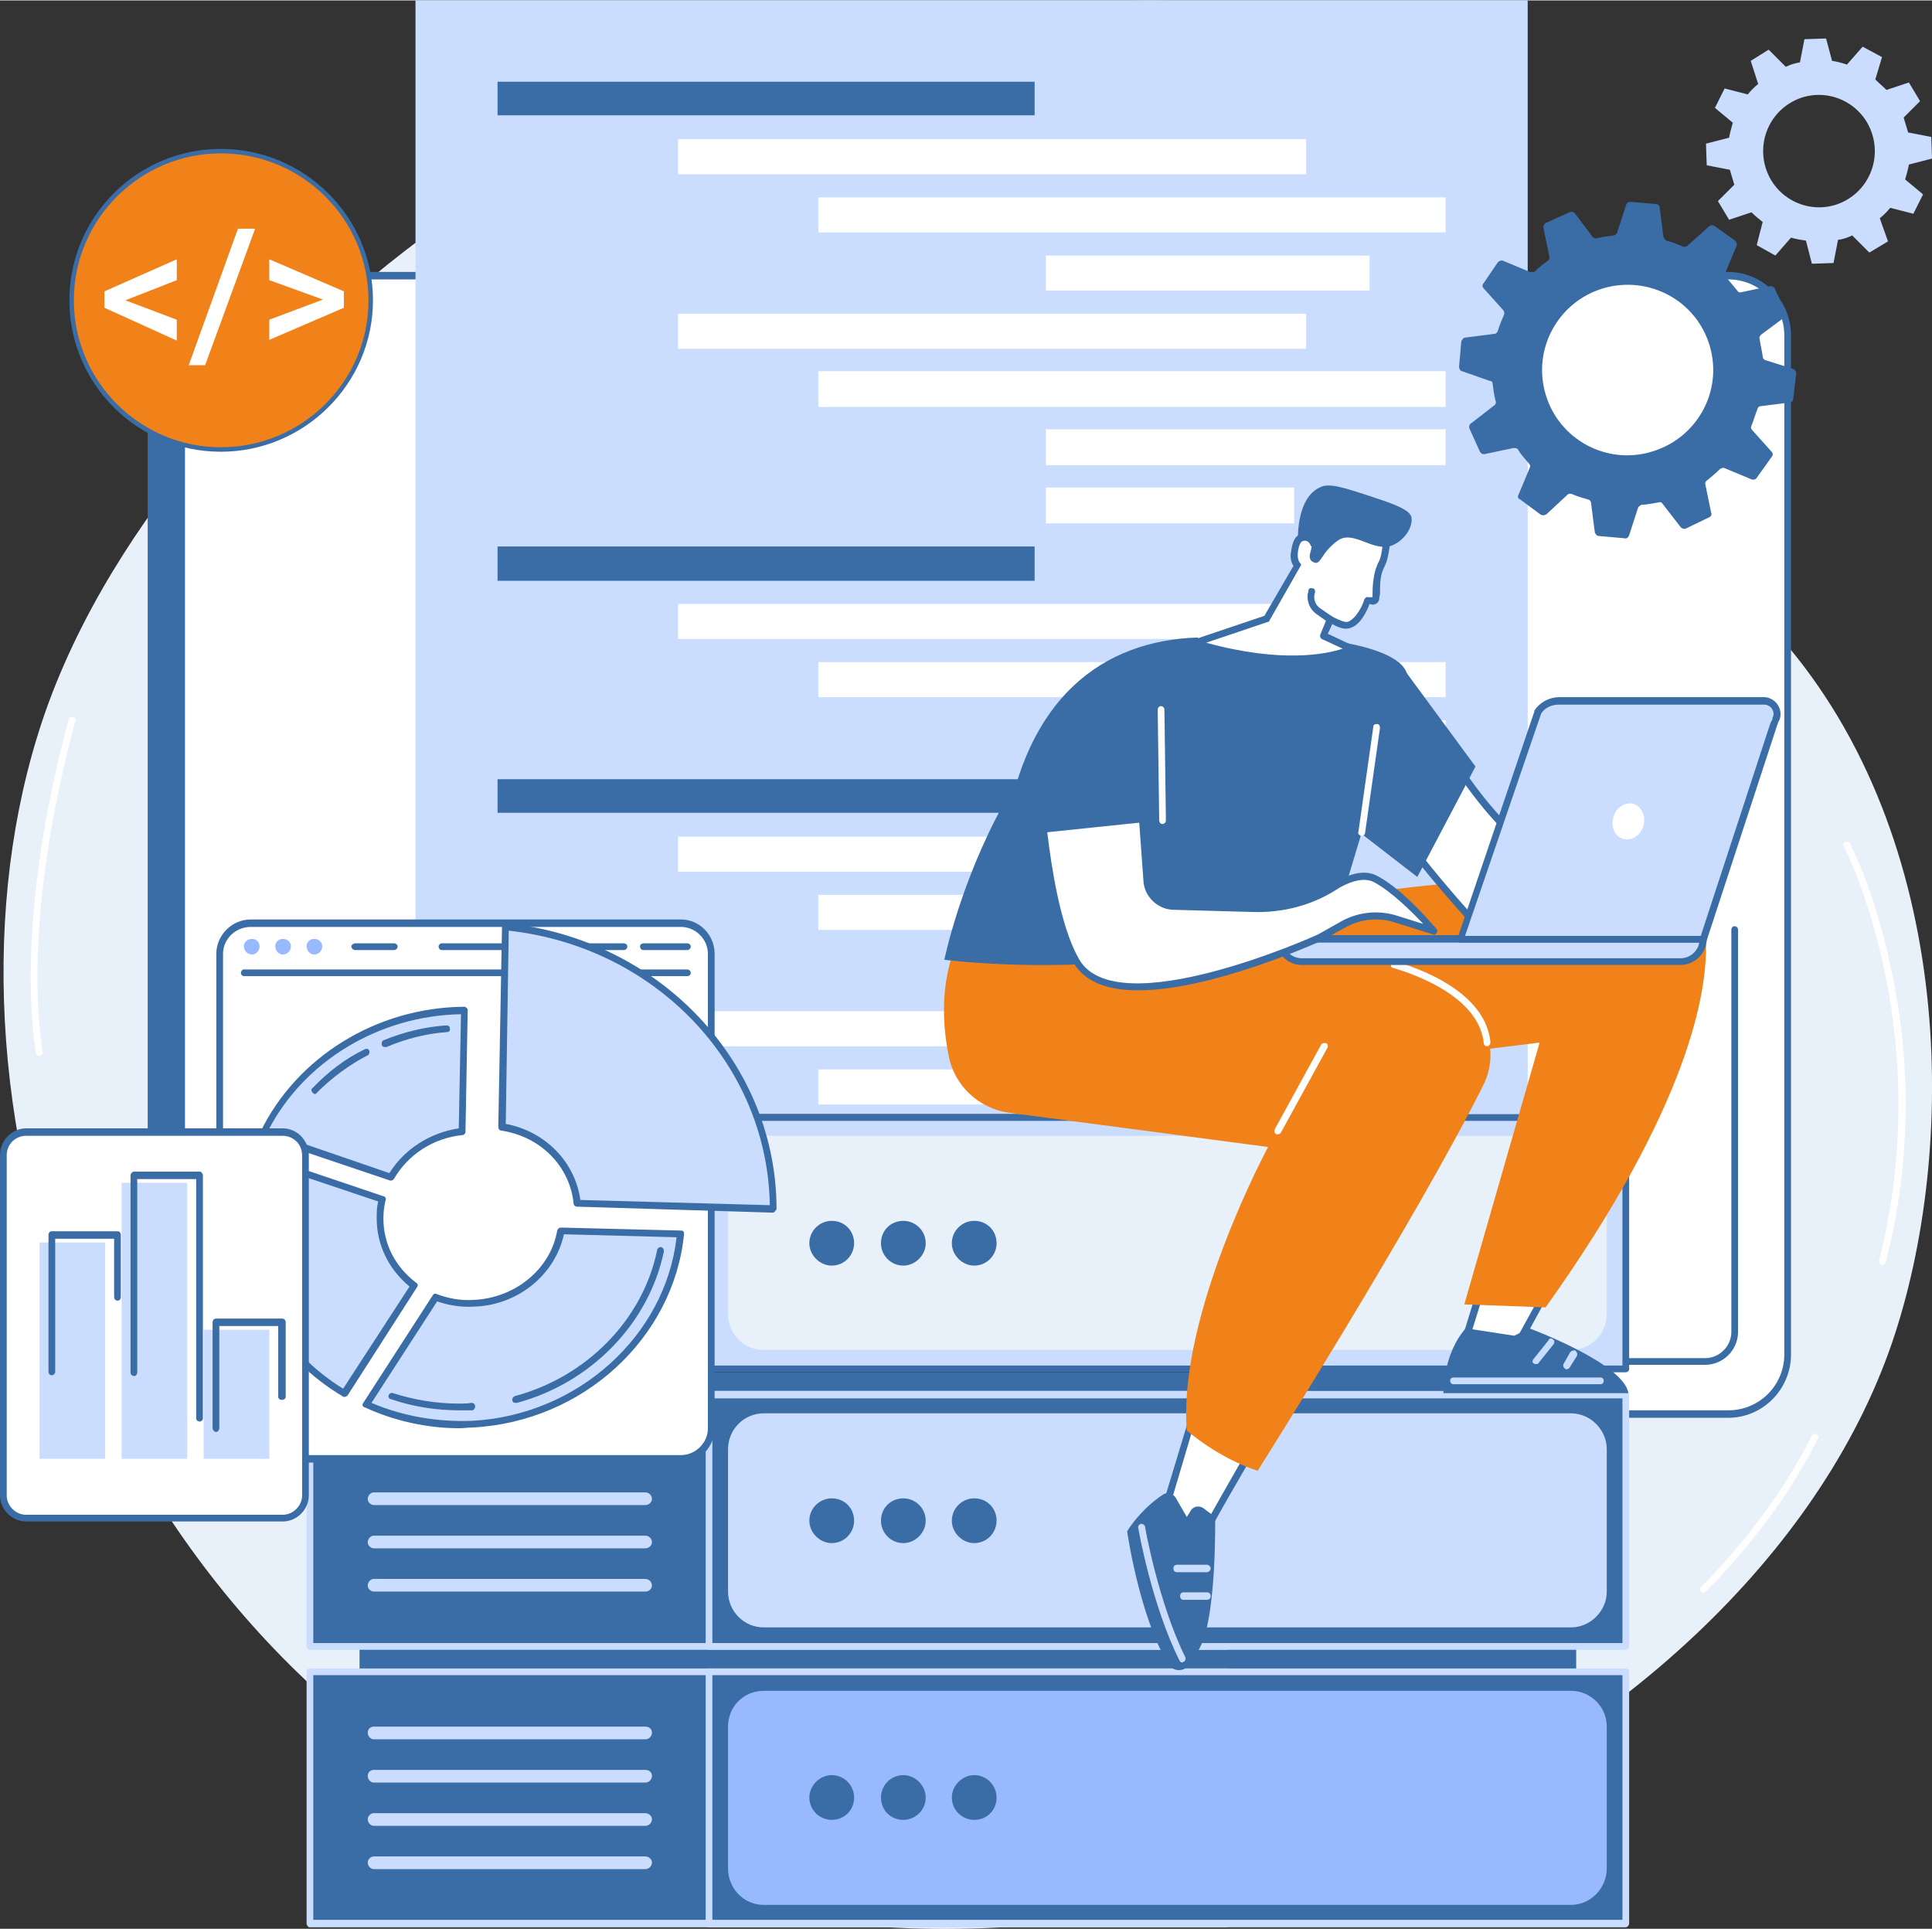 <?xml version="1.0" encoding="UTF-8"?>
<svg xmlns="http://www.w3.org/2000/svg" xmlns:xlink="http://www.w3.org/1999/xlink" xmlns:xodm="http://www.corel.com/coreldraw/odm/2003" xml:space="preserve" width="670px" height="669px" version="1.1" style="shape-rendering:geometricPrecision; text-rendering:geometricPrecision; image-rendering:optimizeQuality; fill-rule:evenodd; clip-rule:evenodd" viewBox="0 0 25.9 25.85">
 <rect x="0" y="0" width="25.9" height="25.85" fill="#333333" stroke="none"/>
 <defs>
  <style type="text/css">
   
    .fil8 {fill:#FEFEFE;fill-rule:nonzero}
    .fil7 {fill:#F08219;fill-rule:nonzero}
    .fil1 {fill:#3A6CA6;fill-rule:nonzero}
    .fil3 {fill:black;fill-rule:nonzero}
    .fil6 {fill:#5479F7;fill-rule:nonzero}
    .fil5 {fill:#99B9FF;fill-rule:nonzero}
    .fil9 {fill:#CADDFF;fill-rule:nonzero}
    .fil4 {fill:#CADDFF;fill-rule:nonzero}
    .fil0 {fill:#E8F0FA;fill-rule:nonzero}
    .fil2 {fill:white;fill-rule:nonzero}
   
  </style>
 </defs>
 <g id="Warstwa_x0020_1">
  <path class="fil0" d="M10.3 0.77c-0.57,0.17 -3.06,0.99 -5.56,3.15 -0.6,0.53 -3.04,2.65 -4.09,5.5 -1.77,4.84 0.35,12.22 6.47,15.19 7.13,3.45 16.14,-0.8 18.2,-6.49 0.91,-2.52 0.95,-6.71 -1.35,-9.46 -1.84,-2.23 -5,-3.28 -4.88,-5.38 0.06,-1.01 0.82,-1.29 0.61,-1.93 -0.5,-1.51 -5.42,-1.82 -9.4,-0.58z"></path>
  <path class="fil1" d="M22.41 4.4l-19.58 -0.76c-0.47,0 -0.85,0.38 -0.85,0.85l0 13.66c0,0.47 0.38,0.85 0.85,0.85l7.07 -0.48 -0.91 3.31 -0.96 0.01c-0.3,0 -0.54,0.25 -0.54,0.55 0,0.29 0.24,0.54 0.54,0.54l8.05 -0.39c0.3,0 -0.26,-3.54 -0.26,-3.54 0,0 7.05,-14.6 6.59,-14.6z"></path>
  <polygon class="fil2" points="15.69,17.25 10.7,17.25 9.28,22.42 17.11,22.42 "></polygon>
  <path class="fil3" d="M9.35 22.37l7.7 0 -1.39 -5.07 -4.92 0 -1.39 5.07zm7.76 0.1l-7.83 0c-0.01,0 -0.02,-0.01 -0.03,-0.02 -0.01,-0.01 -0.01,-0.03 -0.01,-0.04l1.42 -5.17c0,-0.02 0.02,-0.04 0.04,-0.04l4.99 0c0.02,0 0.04,0.02 0.05,0.04l1.42 5.17c0,0.01 0,0.03 -0.01,0.04 -0.01,0.01 -0.03,0.02 -0.04,0.02z"></path>
  <path class="fil2" d="M23.17 3.69l-19.94 0c-0.44,0 -0.8,0.36 -0.8,0.8l0 13.66c0,0.44 0.36,0.8 0.8,0.8l19.94 0c0.44,0 0.79,-0.36 0.79,-0.8l0 -13.66c0,-0.44 -0.35,-0.8 -0.79,-0.8z"></path>
  <path class="fil1" d="M3.23 3.74c-0.41,0 -0.75,0.33 -0.75,0.75l0 13.66c0,0.42 0.34,0.75 0.75,0.75l19.94 0c0.41,0 0.75,-0.33 0.75,-0.75l0 -13.66c0,-0.42 -0.34,-0.75 -0.75,-0.75l-19.94 0zm19.94 15.26l-19.94 0c-0.47,0 -0.84,-0.38 -0.84,-0.85l0 -13.66c0,-0.47 0.37,-0.85 0.84,-0.85l19.94 0c0.46,0 0.84,0.38 0.84,0.85l0 13.66c0,0.47 -0.38,0.85 -0.84,0.85z"></path>
  <path class="fil2" d="M17.96 21.89l-9.53 0c-0.27,0 -0.49,0.22 -0.49,0.5 0,0.27 0.22,0.49 0.49,0.49l9.53 0c0.27,0 0.5,-0.22 0.5,-0.49 0,-0.28 -0.23,-0.5 -0.5,-0.5z"></path>
  <path class="fil3" d="M8.43 21.94c-0.24,0 -0.44,0.2 -0.44,0.45 0,0.24 0.2,0.44 0.44,0.44l9.53 0c0.25,0 0.45,-0.2 0.45,-0.44 0,-0.25 -0.2,-0.45 -0.45,-0.45l-9.53 0zm9.53 0.99l-9.53 0c-0.29,0 -0.54,-0.25 -0.54,-0.54 0,-0.3 0.25,-0.55 0.54,-0.55l9.53 0c0.3,0 0.54,0.25 0.54,0.55 0,0.29 -0.24,0.54 -0.54,0.54z"></path>
  <path class="fil2" d="M3.14 14.56l0 3.29c0,0.21 0.18,0.39 0.4,0.39l19.32 0c0.22,0 0.39,-0.18 0.39,-0.39l0 -5.39 -20.11 2.1z"></path>
  <path class="fil1" d="M22.86 18.29l-19.32 0c-0.25,0 -0.45,-0.2 -0.45,-0.44l0 -3.29c0,-0.02 0.02,-0.04 0.05,-0.04 0.03,0 0.05,0.02 0.05,0.04l0 3.29c0,0.19 0.15,0.35 0.35,0.35l19.32 0c0.19,0 0.35,-0.16 0.35,-0.35l0 -5.39c0,-0.03 0.02,-0.05 0.04,-0.05 0.03,0 0.05,0.02 0.05,0.05l0 5.39c0,0.24 -0.2,0.44 -0.44,0.44z"></path>
  <polygon class="fil2" points="2.6,4.34 2.6,4.9 "></polygon>
  <path class="fil3" d="M2.6 4.93c-0.02,0 -0.03,-0.01 -0.03,-0.03l0 -0.56c0,-0.02 0.01,-0.03 0.03,-0.03 0.01,0 0.03,0.01 0.03,0.03l0 0.56c0,0.02 -0.02,0.03 -0.03,0.03z"></path>
  <path class="fil2" d="M3.62 3.64l-0.76 0c-0.14,0 -0.26,0.11 -0.26,0.26l1.02 -0.26z"></path>
  <path class="fil3" d="M2.6 3.93c-0.02,0 -0.03,-0.01 -0.03,-0.03 0,-0.16 0.13,-0.3 0.29,-0.3l0.76 0c0.02,0 0.04,0.02 0.04,0.04 0,0.01 -0.02,0.03 -0.04,0.03l-0.76 0c-0.13,0 -0.23,0.1 -0.23,0.23 0,0.02 -0.02,0.03 -0.03,0.03z"></path>
  <polygon class="fil4" points="20.48,18.19 5.57,18.19 5.57,0 20.48,0 "></polygon>
  <polygon class="fil1" points="13.87,1.54 6.67,1.54 6.67,1.09 13.87,1.09 "></polygon>
  <polygon class="fil2" points="17.51,2.33 9.09,2.33 9.09,1.86 17.51,1.86 "></polygon>
  <polygon class="fil2" points="19.38,3.11 10.97,3.11 10.97,2.64 19.38,2.64 "></polygon>
  <polygon class="fil2" points="18.36,3.89 14.02,3.89 14.02,3.42 18.36,3.42 "></polygon>
  <polygon class="fil1" points="13.87,7.78 6.67,7.78 6.67,7.32 13.87,7.32 "></polygon>
  <polygon class="fil2" points="17.51,8.56 9.09,8.56 9.09,8.09 17.51,8.09 "></polygon>
  <polygon class="fil2" points="19.38,9.34 10.97,9.34 10.97,8.87 19.38,8.87 "></polygon>
  <polygon class="fil2" points="19.38,10.12 14.02,10.12 14.02,9.65 19.38,9.65 "></polygon>
  <polygon class="fil2" points="17.51,4.67 9.09,4.67 9.09,4.2 17.51,4.2 "></polygon>
  <polygon class="fil2" points="19.38,5.45 10.97,5.45 10.97,4.97 19.38,4.97 "></polygon>
  <polygon class="fil2" points="17.35,7.01 14.02,7.01 14.02,6.53 17.35,6.53 "></polygon>
  <polygon class="fil2" points="19.38,6.23 14.02,6.23 14.02,5.75 19.38,5.75 "></polygon>
  <polygon class="fil1" points="13.87,10.89 6.67,10.89 6.67,10.44 13.87,10.44 "></polygon>
  <polygon class="fil2" points="17.51,11.68 9.09,11.68 9.09,11.21 17.51,11.21 "></polygon>
  <polygon class="fil2" points="19.11,12.46 10.97,12.46 10.97,11.99 19.11,11.99 "></polygon>
  <polygon class="fil5" points="19.38,13.24 14.02,13.24 14.02,12.77 19.38,12.77 "></polygon>
  <polygon class="fil5" points="15.51,17.14 10.97,17.14 10.97,16.66 15.51,16.66 "></polygon>
  <polygon class="fil2" points="17.51,14.02 9.09,14.02 9.09,13.55 17.51,13.55 "></polygon>
  <polygon class="fil2" points="19.38,14.8 10.97,14.8 10.97,14.33 19.38,14.33 "></polygon>
  <polygon class="fil2" points="19.38,16.36 14.02,16.36 14.02,15.88 19.38,15.88 "></polygon>
  <polygon class="fil2" points="17.09,15.58 14.02,15.58 14.02,15.11 17.09,15.11 "></polygon>
  <polygon class="fil1" points="21.13,24.61 4.82,24.61 4.82,17.99 21.13,17.99 "></polygon>
  <polygon class="fil6" points="16.44,18.35 4.15,18.35 4.15,14.97 16.44,14.97 "></polygon>
  <path class="fil3" d="M4.2 18.3l12.19 0 0 -3.28 -12.19 0 0 3.28zm12.24 0.09l-12.29 0c-0.02,0 -0.04,-0.02 -0.04,-0.04l0 -3.38c0,-0.02 0.02,-0.04 0.04,-0.04l12.29 0c0.03,0 0.05,0.02 0.05,0.04l0 3.38c0,0.02 -0.02,0.04 -0.05,0.04z"></path>
  <polygon class="fil4" points="21.79,18.35 9.5,18.35 9.5,14.97 21.79,14.97 "></polygon>
  <path class="fil1" d="M9.55 18.3l12.2 0 0 -3.28 -12.2 0 0 3.28zm12.24 0.09l-12.29 0c-0.02,0 -0.04,-0.02 -0.04,-0.04l0 -3.38c0,-0.02 0.02,-0.04 0.04,-0.04l12.29 0c0.03,0 0.05,0.02 0.05,0.04l0 3.38c0,0.02 -0.02,0.04 -0.05,0.04z"></path>
  <path class="fil0" d="M21.06 15.22l-10.82 0c-0.27,0 -0.48,0.22 -0.48,0.49l0 1.9c0,0.27 0.21,0.48 0.48,0.48l10.82 0c0.26,0 0.48,-0.21 0.48,-0.48l0 -1.9c0,-0.27 -0.22,-0.49 -0.48,-0.49z"></path>
  <path class="fil1" d="M11.45 16.66c0,0.16 -0.13,0.3 -0.3,0.3 -0.16,0 -0.3,-0.14 -0.3,-0.3 0,-0.17 0.14,-0.3 0.3,-0.3 0.17,0 0.3,0.13 0.3,0.3z"></path>
  <path class="fil1" d="M12.41 16.66c0,0.16 -0.14,0.3 -0.3,0.3 -0.17,0 -0.3,-0.14 -0.3,-0.3 0,-0.17 0.13,-0.3 0.3,-0.3 0.16,0 0.3,0.13 0.3,0.3z"></path>
  <path class="fil1" d="M13.36 16.66c0,0.16 -0.13,0.3 -0.3,0.3 -0.16,0 -0.3,-0.14 -0.3,-0.3 0,-0.17 0.14,-0.3 0.3,-0.3 0.17,0 0.3,0.13 0.3,0.3z"></path>
  <path class="fil3" d="M5.01 15.87l3.64 0c0.05,0 0.09,-0.04 0.09,-0.08 0,-0.05 -0.04,-0.09 -0.09,-0.09l-3.64 0c-0.04,0 -0.08,0.04 -0.08,0.09 0,0.04 0.04,0.08 0.08,0.08z"></path>
  <path class="fil3" d="M8.65 16.28l-3.64 0c-0.04,0 -0.08,0.04 -0.08,0.09 0,0.05 0.04,0.08 0.08,0.08l3.64 0c0.05,0 0.09,-0.03 0.09,-0.08 0,-0.05 -0.04,-0.09 -0.09,-0.09z"></path>
  <path class="fil3" d="M8.65 16.86l-3.64 0c-0.04,0 -0.08,0.04 -0.08,0.09 0,0.05 0.04,0.08 0.08,0.08l3.64 0c0.05,0 0.09,-0.03 0.09,-0.08 0,-0.05 -0.04,-0.09 -0.09,-0.09z"></path>
  <path class="fil3" d="M8.65 17.45l-3.64 0c-0.04,0 -0.08,0.03 -0.08,0.08 0,0.05 0.04,0.09 0.08,0.09l3.64 0c0.05,0 0.09,-0.04 0.09,-0.09 0,-0.05 -0.04,-0.08 -0.09,-0.08z"></path>
  <polygon class="fil1" points="16.44,22.06 4.15,22.06 4.15,18.69 16.44,18.69 "></polygon>
  <path class="fil4" d="M4.2 22.02l12.19 0 0 -3.28 -12.19 0 0 3.28zm12.24 0.09l-12.29 0c-0.02,0 -0.04,-0.02 -0.04,-0.05l0 -3.37c0,-0.03 0.02,-0.05 0.04,-0.05l12.29 0c0.03,0 0.05,0.02 0.05,0.05l0 3.37c0,0.03 -0.02,0.05 -0.05,0.05z"></path>
  <polygon class="fil1" points="21.79,22.06 9.5,22.06 9.5,18.69 21.79,18.69 "></polygon>
  <path class="fil4" d="M9.55 22.02l12.2 0 0 -3.28 -12.2 0 0 3.28zm12.24 0.09l-12.29 0c-0.02,0 -0.04,-0.02 -0.04,-0.05l0 -3.37c0,-0.03 0.02,-0.05 0.04,-0.05l12.29 0c0.03,0 0.05,0.02 0.05,0.05l0 3.37c0,0.03 -0.02,0.05 -0.05,0.05z"></path>
  <path class="fil4" d="M21.06 18.94l-10.82 0c-0.27,0 -0.48,0.22 -0.48,0.48l0 1.91c0,0.26 0.21,0.48 0.48,0.48l10.82 0c0.26,0 0.48,-0.22 0.48,-0.48l0 -1.91c0,-0.26 -0.22,-0.48 -0.48,-0.48z"></path>
  <path class="fil1" d="M11.45 20.38c0,0.16 -0.13,0.3 -0.3,0.3 -0.16,0 -0.3,-0.14 -0.3,-0.3 0,-0.17 0.14,-0.3 0.3,-0.3 0.17,0 0.3,0.13 0.3,0.3z"></path>
  <path class="fil1" d="M12.41 20.38c0,0.16 -0.14,0.3 -0.3,0.3 -0.17,0 -0.3,-0.14 -0.3,-0.3 0,-0.17 0.13,-0.3 0.3,-0.3 0.16,0 0.3,0.13 0.3,0.3z"></path>
  <path class="fil1" d="M13.36 20.38c0,0.16 -0.13,0.3 -0.3,0.3 -0.16,0 -0.3,-0.14 -0.3,-0.3 0,-0.17 0.14,-0.3 0.3,-0.3 0.17,0 0.3,0.13 0.3,0.3z"></path>
  <path class="fil3" d="M5.01 19.59l3.64 0c0.05,0 0.09,-0.04 0.09,-0.09 0,-0.04 -0.04,-0.08 -0.09,-0.08l-3.64 0c-0.04,0 -0.08,0.04 -0.08,0.08 0,0.05 0.04,0.09 0.08,0.09z"></path>
  <path class="fil4" d="M8.65 20l-3.64 0c-0.04,0 -0.08,0.04 -0.08,0.09 0,0.04 0.04,0.08 0.08,0.08l3.64 0c0.05,0 0.09,-0.04 0.09,-0.08 0,-0.05 -0.04,-0.09 -0.09,-0.09z"></path>
  <path class="fil4" d="M8.65 20.58l-3.64 0c-0.04,0 -0.08,0.04 -0.08,0.09 0,0.04 0.04,0.08 0.08,0.08l3.64 0c0.05,0 0.09,-0.04 0.09,-0.08 0,-0.05 -0.04,-0.09 -0.09,-0.09z"></path>
  <path class="fil4" d="M8.65 21.16l-3.64 0c-0.04,0 -0.08,0.04 -0.08,0.09 0,0.04 0.04,0.08 0.08,0.08l3.64 0c0.05,0 0.09,-0.04 0.09,-0.08 0,-0.05 -0.04,-0.09 -0.09,-0.09z"></path>
  <polygon class="fil1" points="16.44,25.78 4.15,25.78 4.15,22.4 16.44,22.4 "></polygon>
  <path class="fil4" d="M4.2 25.73l12.19 0 0 -3.28 -12.19 0 0 3.28zm12.24 0.1l-12.29 0c-0.02,0 -0.04,-0.03 -0.04,-0.05l0 -3.38c0,-0.02 0.02,-0.04 0.04,-0.04l12.29 0c0.03,0 0.05,0.02 0.05,0.04l0 3.38c0,0.02 -0.02,0.05 -0.05,0.05z"></path>
  <polygon class="fil1" points="21.79,25.78 9.5,25.78 9.5,22.4 21.79,22.4 "></polygon>
  <path class="fil4" d="M9.55 25.73l12.2 0 0 -3.28 -12.2 0 0 3.28zm12.24 0.1l-12.29 0c-0.02,0 -0.04,-0.03 -0.04,-0.05l0 -3.38c0,-0.02 0.02,-0.04 0.04,-0.04l12.29 0c0.03,0 0.05,0.02 0.05,0.04l0 3.38c0,0.02 -0.02,0.05 -0.05,0.05z"></path>
  <path class="fil5" d="M21.06 22.66l-10.82 0c-0.27,0 -0.48,0.21 -0.48,0.48l0 1.9c0,0.27 0.21,0.49 0.48,0.49l10.82 0c0.26,0 0.48,-0.22 0.48,-0.49l0 -1.9c0,-0.27 -0.22,-0.48 -0.48,-0.48z"></path>
  <path class="fil1" d="M11.45 24.09c0,0.17 -0.13,0.3 -0.3,0.3 -0.16,0 -0.3,-0.13 -0.3,-0.3 0,-0.16 0.14,-0.3 0.3,-0.3 0.17,0 0.3,0.14 0.3,0.3z"></path>
  <path class="fil1" d="M12.41 24.09c0,0.17 -0.14,0.3 -0.3,0.3 -0.17,0 -0.3,-0.13 -0.3,-0.3 0,-0.16 0.13,-0.3 0.3,-0.3 0.16,0 0.3,0.14 0.3,0.3z"></path>
  <path class="fil1" d="M13.36 24.09c0,0.17 -0.13,0.3 -0.3,0.3 -0.16,0 -0.3,-0.13 -0.3,-0.3 0,-0.16 0.14,-0.3 0.3,-0.3 0.17,0 0.3,0.14 0.3,0.3z"></path>
  <path class="fil4" d="M5.01 23.31l3.64 0c0.05,0 0.09,-0.04 0.09,-0.09 0,-0.05 -0.04,-0.08 -0.09,-0.08l-3.64 0c-0.04,0 -0.08,0.03 -0.08,0.08 0,0.05 0.04,0.09 0.08,0.09z"></path>
  <path class="fil4" d="M8.65 23.72l-3.64 0c-0.04,0 -0.08,0.03 -0.08,0.08 0,0.05 0.04,0.09 0.08,0.09l3.64 0c0.05,0 0.09,-0.04 0.09,-0.09 0,-0.05 -0.04,-0.08 -0.09,-0.08z"></path>
  <path class="fil4" d="M8.65 24.3l-3.64 0c-0.04,0 -0.08,0.04 -0.08,0.08 0,0.05 0.04,0.09 0.08,0.09l3.64 0c0.05,0 0.09,-0.04 0.09,-0.09 0,-0.04 -0.04,-0.08 -0.09,-0.08z"></path>
  <path class="fil4" d="M8.65 24.88l-3.64 0c-0.04,0 -0.08,0.04 -0.08,0.08 0,0.05 0.04,0.09 0.08,0.09l3.64 0c0.05,0 0.09,-0.04 0.09,-0.09 0,-0.04 -0.04,-0.08 -0.09,-0.08z"></path>
  <polygon class="fil2" points="19.93,17.02 19.64,17.98 20.36,17.99 20.79,17.2 "></polygon>
  <path class="fil1" d="M19.7 17.94l0.63 0 0.39 -0.71 -0.75 -0.16 -0.27 0.87zm0.66 0.09c0,0 0,0 0,0l-0.72 0c-0.02,0 -0.03,-0.01 -0.04,-0.02 -0.01,-0.01 -0.01,-0.03 -0.01,-0.04l0.3 -0.97c0.01,-0.02 0.03,-0.03 0.05,-0.03l0.86 0.18c0.02,0 0.03,0.01 0.03,0.03 0.01,0.01 0.01,0.03 0,0.04l-0.43 0.79c-0.01,0.01 -0.02,0.02 -0.04,0.02z"></path>
  <path class="fil2" d="M16.06 18.75l-0.43 1.43c0,0 0.5,0.52 0.47,0.48 -0.03,-0.04 0.86,-1.53 0.86,-1.53l-0.9 -0.38z"></path>
  <path class="fil1" d="M15.69 20.16c0.13,0.14 0.3,0.33 0.39,0.42 0.05,-0.1 0.16,-0.3 0.4,-0.72 0.17,-0.3 0.35,-0.6 0.41,-0.71l-0.8 -0.34 -0.4 1.35zm0.45 0.47c0,0 0,0 0,0 0,0 0,0 0,0zm-0.04 0.08c-0.02,0 -0.04,-0.02 -0.05,-0.03 -0.02,-0.02 -0.03,-0.04 -0.06,-0.06 -0.04,-0.04 -0.1,-0.11 -0.16,-0.17 -0.11,-0.12 -0.23,-0.24 -0.23,-0.24 -0.01,-0.01 -0.01,-0.03 -0.01,-0.05l0.43 -1.42c0,-0.02 0.01,-0.03 0.02,-0.03 0.02,-0.01 0.03,-0.01 0.04,0l0.9 0.38c0.01,0 0.02,0.01 0.03,0.03 0,0.01 0,0.02 -0.01,0.03 -0.31,0.53 -0.82,1.4 -0.85,1.51 0,0.01 -0.01,0.03 -0.02,0.04 -0.01,0.01 -0.02,0.01 -0.03,0.01z"></path>
  <path class="fil1" d="M19.35 18.67c0,0 -0.01,-0.52 0.3,-0.87l0.65 0.1 0.2 -0.1c0,0 1.27,0.47 1.33,0.87l-2.48 0z"></path>
  <path class="fil4" d="M21.46 18.55l-1.98 0c-0.02,0 -0.04,-0.02 -0.04,-0.05 0,-0.02 0.02,-0.04 0.04,-0.04l1.98 0c0.02,0 0.04,0.02 0.04,0.04 0,0.03 -0.02,0.05 -0.04,0.05z"></path>
  <path class="fil4" d="M20.59 18.28c-0.01,0 -0.02,0 -0.03,-0.01 -0.02,-0.01 -0.02,-0.04 0,-0.06l0.2 -0.25c0.01,-0.03 0.04,-0.03 0.06,-0.01 0.02,0.01 0.02,0.04 0.01,0.06l-0.2 0.25c-0.01,0.02 -0.02,0.02 -0.04,0.02z"></path>
  <path class="fil4" d="M21 18.35c-0.01,0 -0.01,0 -0.02,-0.01 -0.02,-0.01 -0.03,-0.04 -0.02,-0.06l0.09 -0.16c0.02,-0.02 0.05,-0.03 0.07,-0.02 0.02,0.02 0.03,0.04 0.02,0.07l-0.1 0.16c-0.01,0.01 -0.02,0.02 -0.04,0.02z"></path>
  <path class="fil1" d="M15.11 20.52c0,0 0.16,1.13 0.55,1.78 0.07,0.11 0.22,0.11 0.29,0 0.05,-0.06 0.1,-0.14 0.15,-0.25 0.21,-0.43 0.19,-1.72 0.19,-1.72l-0.16 -0.12c-0.06,-0.04 -0.14,-0.02 -0.17,0.04l-0.05 0.08 -0.15 -0.26c-0.04,-0.06 -0.11,-0.08 -0.17,-0.04 -0.12,0.08 -0.31,0.23 -0.48,0.49z"></path>
  <path class="fil4" d="M15.85 22.28c-0.02,0 -0.03,-0.01 -0.04,-0.03 -0.37,-0.74 -0.55,-1.76 -0.55,-1.77 -0.01,-0.03 0.01,-0.05 0.04,-0.06 0.02,0 0.05,0.02 0.05,0.04 0,0.01 0.18,1.02 0.54,1.75 0.01,0.02 0,0.05 -0.02,0.06 -0.01,0 -0.01,0.01 -0.02,0.01z"></path>
  <path class="fil4" d="M16.18 21.44l-0.32 0c-0.02,0 -0.04,-0.02 -0.04,-0.05 0,-0.03 0.02,-0.05 0.04,-0.05l0.32 0c0.03,0 0.05,0.02 0.05,0.05 0,0.03 -0.02,0.05 -0.05,0.05z"></path>
  <path class="fil4" d="M16.18 21.07l-0.4 0c-0.03,0 -0.05,-0.02 -0.05,-0.05 0,-0.03 0.02,-0.05 0.05,-0.05l0.4 0c0.02,0 0.05,0.02 0.05,0.05 0,0.03 -0.03,0.05 -0.05,0.05z"></path>
  <path class="fil7" d="M16.9 12.25c0,0 3.47,-0.92 5.61,-0.13 0.21,0.08 0.35,0.28 0.36,0.5 0.02,0.65 -0.21,2.18 -2.15,4.9l-1.09 -0.04 1.01 -3.51 -4.22 0.52 0.48 -2.24z"></path>
  <path class="fil7" d="M12.98 12.37c0,0 -0.5,0.6 -0.26,1.79 0.08,0.39 0.4,0.69 0.8,0.75l3.48 0.46c0,0 -1.21,2.24 -1.09,3.8 0,0 0.42,0.37 0.95,0.54 0,0 2.14,-3.39 3.03,-5.18 0.18,-0.37 0.09,-0.81 -0.24,-1.06 -0.53,-0.42 -1.53,-0.93 -3.24,-0.93 -2.84,-0.01 -3.43,-0.17 -3.43,-0.17z"></path>
  <path class="fil8" d="M17.13 15.2c-0.01,0 -0.02,0 -0.02,0 -0.03,-0.02 -0.03,-0.04 -0.02,-0.07l0.62 -1.13c0.01,-0.02 0.04,-0.03 0.07,-0.02 0.02,0.01 0.03,0.04 0.01,0.07l-0.62 1.13c-0.01,0.01 -0.02,0.02 -0.04,0.02z"></path>
  <path class="fil8" d="M19.93 14.02c-0.02,0 -0.04,-0.02 -0.04,-0.05 -0.08,-0.71 -1.2,-0.99 -1.21,-1 -0.03,0 -0.04,-0.03 -0.03,-0.05 0,-0.03 0.03,-0.04 0.05,-0.04 0.05,0.02 1.2,0.31 1.28,1.08 0,0.03 -0.01,0.05 -0.04,0.06 0,0 0,0 -0.01,0z"></path>
  <path class="fil2" d="M19.17 9.61c0,0 1.03,2.34 2.89,2.42 0.09,0.01 0.1,0.12 0.02,0.15l-1.9 0.63c0,0 -1.53,-1.59 -1.81,-2.32 -0.27,-0.72 0.8,-0.88 0.8,-0.88z"></path>
  <path class="fil1" d="M19.14 9.66c-0.13,0.03 -0.55,0.13 -0.71,0.39 -0.07,0.12 -0.07,0.26 -0.01,0.42 0.25,0.67 1.59,2.1 1.78,2.29l1.87 -0.63c0.02,0 0.02,-0.02 0.02,-0.03 0,0 -0.01,-0.02 -0.03,-0.02 -0.77,-0.04 -1.53,-0.47 -2.18,-1.26 -0.42,-0.51 -0.68,-1.02 -0.74,-1.16zm1.04 3.2c-0.01,0 -0.02,-0.01 -0.03,-0.02 -0.06,-0.06 -1.55,-1.61 -1.82,-2.33 -0.07,-0.19 -0.06,-0.36 0.02,-0.51 0.21,-0.34 0.78,-0.43 0.81,-0.43 0.02,-0.01 0.04,0 0.05,0.02 0.01,0.03 1.04,2.31 2.86,2.39 0.06,0.01 0.1,0.05 0.11,0.11 0.01,0.06 -0.02,0.11 -0.08,0.13l-1.9 0.64c-0.01,0 -0.01,0 -0.02,0z"></path>
  <path class="fil1" d="M17.94 12.2c0,0 -1.22,0.5 -2.64,0.66 -1.41,0.16 -2.64,0 -2.64,0 0,0 0.84,-4.14 3.85,-4.32 1.06,-0.07 2.51,0.11 2.35,0.63 -0.41,1.33 -0.92,3.03 -0.92,3.03z"></path>
  <polygon class="fil1" points="19.78,10.27 18.75,8.87 18.03,11 19,11.75 "></polygon>
  <polygon class="fil2" points="18.45,9.75 18.25,11.15 "></polygon>
  <path class="fil8" d="M18.25 11.2c0,0 0,0 0,0 -0.03,-0.01 -0.05,-0.03 -0.04,-0.05l0.2 -1.41c0,-0.03 0.02,-0.04 0.05,-0.04 0.03,0 0.04,0.03 0.04,0.05l-0.2 1.41c0,0.02 -0.02,0.04 -0.05,0.04z"></path>
  <path class="fil4" d="M22.53 12.88l-5.08 0c-0.17,0 -0.3,-0.13 -0.3,-0.3l5.68 0c0,0.17 -0.13,0.3 -0.3,0.3z"></path>
  <path class="fil1" d="M17.2 12.63c0.02,0.12 0.13,0.21 0.25,0.21l5.08 0c0.12,0 0.23,-0.09 0.25,-0.21l-5.58 0zm5.33 0.3l-5.08 0c-0.19,0 -0.35,-0.16 -0.35,-0.35 0,-0.03 0.02,-0.05 0.05,-0.05l5.68 0c0.03,0 0.05,0.02 0.05,0.05 0,0.19 -0.16,0.35 -0.35,0.35z"></path>
  <path class="fil4" d="M22.83 12.59l-3.25 0 1.03 -3.05c0.07,-0.09 0.17,-0.15 0.29,-0.15l2.75 0c0.12,0 0.2,0.12 0.16,0.23 -0.01,0.04 -0.03,0.08 -0.05,0.13l-0.93 2.84z"></path>
  <path class="fil1" d="M19.64 12.54l3.16 0 0.92 -2.81c0.01,-0.03 0.02,-0.06 0.04,-0.09 0,-0.01 0,-0.03 0.01,-0.04 0.01,-0.03 0.01,-0.07 -0.02,-0.11 -0.02,-0.03 -0.06,-0.05 -0.1,-0.05l-2.75 0c-0.1,0 -0.19,0.04 -0.24,0.12l-1.02 2.98zm3.19 0.09l-3.25 0c-0.02,0 -0.03,-0.01 -0.04,-0.02 -0.01,-0.01 -0.01,-0.03 0,-0.04l1.03 -3.04c0,-0.01 0,-0.01 0,-0.01 0.07,-0.11 0.2,-0.18 0.33,-0.18l2.75 0c0.07,0 0.14,0.04 0.18,0.1 0.04,0.06 0.05,0.13 0.03,0.19 -0.01,0.02 -0.01,0.03 -0.02,0.04 -0.01,0.03 -0.02,0.06 -0.03,0.09l-0.93 2.84c-0.01,0.02 -0.03,0.03 -0.05,0.03z"></path>
  <path class="fil2" d="M21.63 10.95c-0.04,0.13 0.02,0.26 0.13,0.29 0.11,0.03 0.23,-0.04 0.27,-0.17 0.04,-0.13 -0.02,-0.26 -0.13,-0.3 -0.11,-0.03 -0.24,0.05 -0.27,0.18z"></path>
  <path class="fil2" d="M16.98 8.28l-0.97 0.33c1.46,0.44 2.11,0.09 2.11,0.09l-0.38 -0.18 0.1 -0.22c0.09,0.05 0.18,0.1 0.25,0.07 0.16,-0.07 0.24,-0.33 0.24,-0.33l0.08 0.01c0.01,0 0.02,0 0.02,-0.01 0.01,0 0.02,-0.01 0.02,-0.02 0,-0.15 0,-0.25 0.04,-0.37 0.04,-0.12 0.07,-0.12 0.1,-0.41l-0.64 -0.43 -0.33 0.48c0,0 -0.06,-0.13 -0.18,-0.09 -0.09,0.04 -0.13,0.32 -0.05,0.37l-0.41 0.71z"></path>
  <path class="fil1" d="M16.98 8.28l0 0 0 0zm-0.81 0.33c1.02,0.28 1.62,0.15 1.83,0.08l-0.28 -0.13c-0.02,-0.01 -0.03,-0.04 -0.02,-0.06l0.09 -0.22c0.01,-0.01 0.02,-0.02 0.03,-0.02 0.01,-0.01 0.03,-0.01 0.04,0l0.02 0.01c0.08,0.04 0.15,0.07 0.19,0.06 0.12,-0.05 0.2,-0.23 0.22,-0.3 0.01,-0.02 0.03,-0.04 0.05,-0.03l0.06 0c0,-0.01 0,-0.03 0,-0.05 0,-0.11 0.01,-0.21 0.04,-0.32 0.01,-0.03 0.02,-0.05 0.03,-0.08 0.03,-0.05 0.05,-0.1 0.07,-0.29l-0.58 -0.39 -0.3 0.45c-0.01,0.01 -0.03,0.02 -0.05,0.02 -0.01,-0.01 -0.03,-0.02 -0.04,-0.03 0,-0.02 -0.04,-0.09 -0.11,-0.06 -0.02,0 -0.05,0.06 -0.06,0.14 -0.01,0.08 0.01,0.13 0.02,0.14 0.02,0.02 0.03,0.04 0.01,0.06l-0.41 0.72c0,0.01 -0.01,0.02 -0.02,0.02l-0.83 0.28zm1.17 0.27c-0.34,0 -0.78,-0.05 -1.34,-0.22 -0.02,-0.01 -0.04,-0.02 -0.04,-0.04 0,-0.02 0.02,-0.04 0.04,-0.05l0.95 -0.32 0.39 -0.67c-0.05,-0.07 -0.04,-0.17 -0.03,-0.2 0.01,-0.09 0.04,-0.19 0.11,-0.22 0.09,-0.03 0.16,0 0.2,0.05l0.29 -0.43c0.01,-0.02 0.04,-0.03 0.06,-0.01l0.65 0.43c0.01,0.01 0.02,0.03 0.02,0.05 -0.03,0.22 -0.05,0.28 -0.08,0.34 -0.01,0.02 -0.02,0.04 -0.03,0.07 -0.03,0.1 -0.03,0.18 -0.03,0.29 0,0.02 -0.01,0.04 -0.01,0.07 0,0.02 -0.01,0.04 -0.03,0.06 -0.01,0.01 -0.04,0.02 -0.06,0.02l-0.04 -0.01c-0.03,0.08 -0.11,0.27 -0.25,0.32 -0.08,0.03 -0.16,0 -0.25,-0.05l-0.06 0.13 0.34 0.16c0.02,0.01 0.03,0.03 0.03,0.05 0,0.01 -0.01,0.03 -0.03,0.04 -0.01,0.01 -0.27,0.14 -0.8,0.14z"></path>
  <path class="fil1" d="M17.4 7.21c0,0 0.2,-0.01 0.19,0.08 -0.02,0.13 -0.05,0.15 -0.02,0.21 0.01,0.02 0.05,0.04 0.07,0.04 0.06,0 0.08,-0.1 0.19,-0.21 0.05,-0.05 0.09,-0.08 0.12,-0.1 0.21,-0.12 0.45,0.16 0.7,0.08 0.17,-0.06 0.3,-0.25 0.27,-0.39 -0.02,-0.05 -0.07,-0.12 -0.48,-0.25 -0.42,-0.14 -0.63,-0.21 -0.75,-0.14 -0.3,0.14 -0.29,0.65 -0.29,0.68z"></path>
  <path class="fil1" d="M17.84 8.35c-0.01,0 -0.02,0 -0.03,-0.01l-0.17 -0.12c-0.08,-0.06 -0.12,-0.16 -0.11,-0.26l0.01 -0.04c0,-0.03 0.02,-0.05 0.05,-0.04 0.03,0 0.04,0.02 0.04,0.05l-0.01 0.04c-0.01,0.07 0.02,0.14 0.08,0.18l0.16 0.11c0.02,0.02 0.03,0.05 0.02,0.07 -0.01,0.01 -0.03,0.02 -0.04,0.02z"></path>
  <path class="fil2" d="M13.92 10.15c0,0 0.06,1.97 0.51,2.73 0.54,0.91 3.26,-0.32 3.26,-0.32l0.32 -0.18c0.21,-0.12 0.47,-0.14 0.7,-0.07l0.51 0.17c0,0 -0.42,-0.51 -0.78,-0.7 -0.16,-0.09 -0.38,-0.01 -0.57,0.11 -0.31,0.2 -0.69,0.3 -1.06,0.28l-1.08 -0.03c-0.19,0 -0.34,-0.14 -0.35,-0.33l-0.16 -2.27 -1.3 0.61z"></path>
  <path class="fil1" d="M13.96 10.18c0.01,0.25 0.1,1.98 0.51,2.68 0.51,0.86 3.12,-0.3 3.2,-0.34l0.32 -0.18c0.22,-0.12 0.49,-0.15 0.74,-0.07l0.35 0.11c-0.15,-0.16 -0.42,-0.43 -0.66,-0.56 -0.15,-0.08 -0.37,0.01 -0.52,0.11 -0.32,0.2 -0.7,0.3 -1.09,0.29l-1.09 -0.03c-0.2,-0.01 -0.37,-0.17 -0.39,-0.37l-0.16 -2.21 -1.21 0.57zm1.3 3.09c-0.39,0 -0.71,-0.1 -0.87,-0.37 -0.45,-0.76 -0.52,-2.67 -0.52,-2.75 0,-0.02 0.01,-0.04 0.03,-0.04l1.3 -0.61c0.01,-0.01 0.03,-0.01 0.04,0 0.01,0.01 0.02,0.02 0.02,0.04l0.17 2.27c0.01,0.16 0.14,0.28 0.3,0.29l1.08 0.03c0.38,0.01 0.73,-0.09 1.04,-0.28 0.25,-0.16 0.46,-0.2 0.62,-0.11 0.36,0.19 0.77,0.69 0.79,0.71 0.01,0.01 0.01,0.04 0,0.05 -0.01,0.02 -0.03,0.03 -0.05,0.02l-0.51 -0.16c-0.22,-0.07 -0.46,-0.05 -0.67,0.07l-0.31 0.17c0,0.01 -0.01,0.01 -0.01,0.01 -0.08,0.03 -1.47,0.66 -2.45,0.66z"></path>
  <path class="fil1" d="M16.06 8.54c-1.28,0.04 -2.32,0.81 -2.59,2.67l2.11 -0.22 0.48 -2.45z"></path>
  <polygon class="fil2" points="15.56,9.51 15.58,10.99 "></polygon>
  <path class="fil8" d="M15.58 11.04c-0.02,0 -0.04,-0.02 -0.04,-0.05l-0.02 -1.48c0,-0.03 0.02,-0.05 0.04,-0.05 0,0 0,0 0,0 0.03,0 0.05,0.02 0.05,0.05l0.02 1.48c0,0.03 -0.02,0.05 -0.05,0.05 0,0 0,0 0,0z"></path>
  <path class="fil2" d="M9.13 12.37l-5.77 0c-0.23,0 -0.41,0.18 -0.41,0.41l0 6.36c0,0.23 0.18,0.41 0.41,0.41l5.77 0c0.22,0 0.4,-0.18 0.4,-0.41l0 -6.36c0,-0.23 -0.18,-0.41 -0.4,-0.41z"></path>
  <path class="fil1" d="M3.36 12.42c-0.2,0 -0.37,0.16 -0.37,0.36l0 6.36c0,0.2 0.17,0.36 0.37,0.36l5.77 0c0.19,0 0.36,-0.16 0.36,-0.36l0 -6.36c0,-0.2 -0.17,-0.36 -0.36,-0.36l-5.77 0zm5.77 7.18l-5.77 0c-0.25,0 -0.46,-0.21 -0.46,-0.46l0 -6.36c0,-0.25 0.21,-0.46 0.46,-0.46l5.77 0c0.25,0 0.45,0.21 0.45,0.46l0 6.36c0,0.25 -0.2,0.46 -0.45,0.46z"></path>
  <path class="fil1" d="M9.21 13.08l-5.94 0c-0.02,0 -0.04,-0.02 -0.04,-0.04 0,-0.03 0.02,-0.05 0.04,-0.05l5.94 0c0.03,0 0.05,0.02 0.05,0.05 0,0.02 -0.02,0.04 -0.05,0.04z"></path>
  <path class="fil5" d="M3.48 12.68c0,0.06 -0.05,0.11 -0.1,0.11 -0.06,0 -0.11,-0.05 -0.11,-0.11 0,-0.06 0.05,-0.1 0.11,-0.1 0.05,0 0.1,0.04 0.1,0.1z"></path>
  <path class="fil5" d="M3.9 12.68c0,0.06 -0.05,0.11 -0.11,0.11 -0.05,0 -0.1,-0.05 -0.1,-0.11 0,-0.06 0.05,-0.1 0.1,-0.1 0.06,0 0.11,0.04 0.11,0.1z"></path>
  <path class="fil5" d="M4.32 12.68c0,0.06 -0.05,0.11 -0.11,0.11 -0.05,0 -0.1,-0.05 -0.1,-0.11 0,-0.06 0.05,-0.1 0.1,-0.1 0.06,0 0.11,0.04 0.11,0.1z"></path>
  <path class="fil1" d="M9.21 12.73l-0.58 0c-0.03,0 -0.05,-0.02 -0.05,-0.05 0,-0.02 0.02,-0.04 0.05,-0.04l0.58 0c0.03,0 0.05,0.02 0.05,0.04 0,0.03 -0.02,0.05 -0.05,0.05z"></path>
  <path class="fil1" d="M8.36 12.73l-2.44 0c-0.02,0 -0.04,-0.02 -0.04,-0.05 0,-0.02 0.02,-0.04 0.04,-0.04l2.44 0c0.03,0 0.05,0.02 0.05,0.04 0,0.03 -0.02,0.05 -0.05,0.05z"></path>
  <path class="fil1" d="M5.28 12.73l-0.52 0c-0.02,0 -0.05,-0.02 -0.05,-0.05 0,-0.02 0.03,-0.04 0.05,-0.04l0.52 0c0.03,0 0.05,0.02 0.05,0.04 0,0.03 -0.02,0.05 -0.05,0.05z"></path>
  <path class="fil4" d="M5.24 15.77c0.19,-0.33 0.55,-0.56 0.96,-0.6l0.02 -1.63c-1.18,0 -2.22,0.67 -2.69,1.65l1.71 0.58z"></path>
  <path class="fil1" d="M3.59 15.16l1.63 0.56c0.2,-0.32 0.54,-0.54 0.93,-0.6l0.03 -1.53c-1.1,0.02 -2.11,0.63 -2.59,1.57zm1.65 0.66c0,0 -0.01,0 -0.01,0l-1.72 -0.58c-0.01,-0.01 -0.02,-0.02 -0.02,-0.03 -0.01,-0.01 -0.01,-0.03 0,-0.04 0.49,-1.01 1.56,-1.67 2.73,-1.68 0,0 0,0 0,0 0.02,0 0.03,0.01 0.04,0.02 0.01,0.01 0.01,0.02 0.01,0.03l-0.03 1.63c0,0.02 -0.02,0.04 -0.04,0.04 -0.39,0.04 -0.73,0.26 -0.92,0.59 -0.01,0.01 -0.02,0.02 -0.04,0.02z"></path>
  <path class="fil1" d="M5.16 14.03c-0.02,0 -0.04,-0.01 -0.04,-0.03 -0.01,-0.02 0,-0.05 0.02,-0.06 0.27,-0.11 0.55,-0.18 0.84,-0.2 0.03,0 0.05,0.01 0.05,0.04 0.01,0.03 -0.01,0.05 -0.04,0.05 -0.28,0.02 -0.55,0.09 -0.81,0.2 -0.01,0 -0.01,0 -0.02,0z"></path>
  <path class="fil1" d="M4.22 14.66c-0.01,0 -0.02,-0.01 -0.03,-0.02 -0.02,-0.02 -0.02,-0.05 0,-0.06 0.2,-0.21 0.43,-0.39 0.7,-0.52 0.02,-0.01 0.05,-0.01 0.06,0.02 0.01,0.02 0,0.05 -0.02,0.06 -0.25,0.13 -0.48,0.3 -0.68,0.5 0,0.01 -0.02,0.02 -0.03,0.02z"></path>
  <path class="fil4" d="M7.52 16.5c-0.1,0.53 -0.59,0.95 -1.18,0.97 -0.18,0 -0.35,-0.03 -0.5,-0.09l-0.93 1.44c0.43,0.2 0.92,0.29 1.43,0.26 1.48,-0.08 2.65,-1.2 2.78,-2.55l-1.6 -0.03z"></path>
  <path class="fil1" d="M4.98 18.8c0.42,0.18 0.89,0.26 1.36,0.24 1.41,-0.08 2.58,-1.14 2.73,-2.46l-1.51 -0.04c-0.12,0.55 -0.63,0.96 -1.22,0.97 -0.17,0.01 -0.33,-0.02 -0.48,-0.07l-0.88 1.36zm1.18 0.34c-0.44,0 -0.88,-0.1 -1.27,-0.28 -0.01,0 -0.02,-0.01 -0.03,-0.02 0,-0.02 0,-0.03 0.01,-0.04l0.93 -1.44c0.01,-0.02 0.03,-0.03 0.05,-0.02 0.16,0.06 0.32,0.09 0.49,0.08 0.56,-0.02 1.04,-0.41 1.13,-0.93 0.01,-0.03 0.03,-0.04 0.05,-0.04l1.6 0.04c0.02,0 0.03,0 0.04,0.01 0.01,0.01 0.01,0.03 0.01,0.04 -0.14,1.39 -1.35,2.51 -2.83,2.59 -0.06,0 -0.12,0.01 -0.18,0.01z"></path>
  <path class="fil1" d="M6.16 18.9c-0.32,0 -0.63,-0.05 -0.92,-0.15 -0.02,0 -0.04,-0.03 -0.03,-0.05 0.01,-0.03 0.04,-0.04 0.06,-0.03 0.28,0.09 0.58,0.14 0.89,0.14 0.05,0 0.11,0 0.16,-0.01 0.03,0 0.05,0.02 0.05,0.05 0,0.02 -0.02,0.05 -0.04,0.05 -0.06,0 -0.12,0 -0.17,0z"></path>
  <path class="fil1" d="M6.91 18.8c-0.02,0 -0.04,-0.01 -0.04,-0.03 -0.01,-0.03 0.01,-0.05 0.03,-0.06 0.97,-0.26 1.72,-1.03 1.91,-1.96 0,-0.02 0.03,-0.04 0.05,-0.04 0.03,0.01 0.04,0.03 0.04,0.06 -0.2,0.96 -0.97,1.76 -1.97,2.03 -0.01,0 -0.01,0 -0.02,0z"></path>
  <path class="fil4" d="M4.62 18.67l0.93 -1.44c-0.28,-0.21 -0.46,-0.53 -0.46,-0.9 0,-0.09 0.01,-0.18 0.03,-0.26l-1.72 -0.58c-0.09,0.27 -0.14,0.56 -0.14,0.86 0,0.99 0.54,1.84 1.36,2.32z"></path>
  <path class="fil1" d="M3.43 15.55c-0.08,0.26 -0.12,0.53 -0.12,0.8 0,0.92 0.48,1.76 1.29,2.26l0.89 -1.37c-0.28,-0.23 -0.44,-0.56 -0.44,-0.91 0,-0.08 0,-0.15 0.02,-0.23l-1.64 -0.55zm1.19 3.17c-0.01,0 -0.02,0 -0.03,-0.01 -0.86,-0.51 -1.37,-1.39 -1.37,-2.36 0,-0.3 0.04,-0.59 0.14,-0.87 0.01,-0.03 0.04,-0.04 0.06,-0.03l1.72 0.58c0.02,0 0.04,0.03 0.03,0.05 -0.02,0.08 -0.03,0.16 -0.03,0.25 0,0.34 0.16,0.65 0.44,0.86 0.02,0.01 0.03,0.04 0.01,0.06l-0.93 1.45c-0.01,0.01 -0.03,0.02 -0.04,0.02z"></path>
  <path class="fil4" d="M6.73 15.1c0.54,0.08 0.96,0.51 1.01,1.02l2.62 0.08c0,0 0,0 0,0 0,-1.93 -1.53,-3.57 -3.58,-3.79l-0.05 2.69z"></path>
  <path class="fil1" d="M7.78 16.08l2.54 0.07c-0.03,-1.88 -1.52,-3.46 -3.5,-3.68l-0.04 2.59c0.53,0.1 0.93,0.51 1,1.02zm2.58 0.17c0,0 0,0 0,0l-2.62 -0.08c-0.03,0 -0.05,-0.02 -0.05,-0.04 -0.05,-0.5 -0.44,-0.9 -0.97,-0.98 -0.02,0 -0.04,-0.02 -0.04,-0.05l0.05 -2.69c0,-0.01 0.01,-0.02 0.02,-0.03 0,-0.01 0.02,-0.01 0.03,-0.01 1,0.1 1.92,0.55 2.59,1.26 0.67,0.71 1.04,1.62 1.04,2.57 0,0.01 -0.01,0.02 -0.02,0.03 0,0.01 -0.02,0.02 -0.03,0.02z"></path>
  <path class="fil2" d="M3.79 15.17l-3.44 0c-0.17,0 -0.3,0.14 -0.3,0.31l0 4.56c0,0.17 0.13,0.31 0.3,0.31l3.44 0c0.17,0 0.3,-0.14 0.3,-0.31l0 -4.56c0,-0.17 -0.13,-0.31 -0.3,-0.31z"></path>
  <path class="fil1" d="M0.35 15.22c-0.14,0 -0.26,0.11 -0.26,0.26l0 4.56c0,0.14 0.12,0.26 0.26,0.26l3.44 0c0.14,0 0.26,-0.12 0.26,-0.26l0 -4.56c0,-0.15 -0.12,-0.26 -0.26,-0.26l-3.44 0zm3.44 5.17l-3.44 0c-0.19,0 -0.35,-0.16 -0.35,-0.35l0 -4.56c0,-0.2 0.16,-0.36 0.35,-0.36l3.44 0c0.19,0 0.35,0.16 0.35,0.36l0 4.56c0,0.19 -0.16,0.35 -0.35,0.35z"></path>
  <polygon class="fil9" points="1.41,19.55 0.53,19.55 0.53,16.65 1.41,16.65 "></polygon>
  <polygon class="fil9" points="2.51,19.55 1.63,19.55 1.63,15.85 2.51,15.85 "></polygon>
  <polygon class="fil9" points="3.61,19.55 2.73,19.55 2.73,17.82 3.61,17.82 "></polygon>
  <path class="fil1" d="M0.69 18.43c-0.02,0 -0.04,-0.02 -0.04,-0.05l0 -1.83c0,-0.03 0.02,-0.05 0.04,-0.05l0.89 0c0.02,0 0.04,0.02 0.04,0.05l0 0.83c0,0.03 -0.02,0.05 -0.04,0.05 -0.03,0 -0.05,-0.02 -0.05,-0.05l0 -0.78 -0.79 0 0 1.78c0,0.03 -0.02,0.05 -0.05,0.05z"></path>
  <path class="fil1" d="M2.68 19.05c-0.03,0 -0.05,-0.02 -0.05,-0.04l0 -3.21 -0.79 0 0 2.59c0,0.03 -0.02,0.05 -0.04,0.05 -0.03,0 -0.05,-0.02 -0.05,-0.05l0 -2.64c0,-0.02 0.02,-0.05 0.05,-0.05l0.88 0c0.02,0 0.04,0.03 0.04,0.05l0 3.26c0,0.02 -0.02,0.04 -0.04,0.04z"></path>
  <path class="fil1" d="M2.9 19.19c-0.03,0 -0.05,-0.03 -0.05,-0.05l0 -1.42c0,-0.03 0.02,-0.05 0.05,-0.05l0.88 0c0.03,0 0.05,0.02 0.05,0.05l0 1c0,0.02 -0.02,0.04 -0.05,0.04 -0.03,0 -0.05,-0.02 -0.05,-0.04l0 -0.95 -0.79 0 0 1.37c0,0.02 -0.02,0.05 -0.04,0.05z"></path>
  <path class="fil7" d="M4.97 4.02c0,1.11 -0.9,2 -2.01,2 -1.1,0 -2,-0.89 -2,-2 0,-1.11 0.9,-2 2,-2 1.11,0 2.01,0.89 2.01,2z"></path>
  <path class="fil1" d="M2.96 2.05c-1.08,0 -1.97,0.88 -1.97,1.97 0,1.09 0.89,1.97 1.97,1.97 1.09,0 1.98,-0.88 1.98,-1.97 0,-1.09 -0.89,-1.97 -1.98,-1.97zm0 4c-1.12,0 -2.03,-0.91 -2.03,-2.03 0,-1.12 0.91,-2.03 2.03,-2.03 1.12,0 2.04,0.91 2.04,2.03 0,1.12 -0.92,2.03 -2.04,2.03z"></path>
  <polygon class="fil2" points="1.68,4.02 2.37,4.28 2.37,4.56 1.4,4.12 1.4,3.9 2.37,3.47 2.37,3.75 "></polygon>
  <polygon class="fil2" points="2.75,4.89 2.53,4.89 3.19,3.06 3.42,3.06 "></polygon>
  <polygon class="fil2" points="4.33,4.01 3.61,3.75 3.61,3.47 4.61,3.9 4.61,4.12 3.61,4.55 3.61,4.28 "></polygon>
  <path class="fil1" d="M22.14 6.05c-0.6,0.18 -1.24,-0.16 -1.42,-0.77 -0.18,-0.61 0.17,-1.24 0.77,-1.42 0.61,-0.18 1.25,0.16 1.43,0.77 0.18,0.61 -0.17,1.24 -0.78,1.42zm1.65 -2.19c-0.01,-0.02 -0.03,-0.03 -0.06,-0.03l-0.38 0.08c-0.03,0.01 -0.05,0 -0.06,-0.02 -0.05,-0.06 -0.1,-0.12 -0.15,-0.18 -0.01,-0.01 -0.02,-0.04 -0.01,-0.06l0.15 -0.36c0.01,-0.03 0,-0.05 -0.02,-0.07l-0.28 -0.2c-0.02,-0.01 -0.05,-0.01 -0.07,0.01l-0.29 0.26c-0.02,0.01 -0.04,0.02 -0.06,0.01 -0.07,-0.03 -0.14,-0.06 -0.22,-0.08 -0.02,-0.01 -0.03,-0.03 -0.04,-0.05l-0.05 -0.39c0,-0.03 -0.02,-0.05 -0.05,-0.05l-0.34 -0.03c-0.03,0 -0.05,0.01 -0.06,0.04l-0.12 0.37c-0.01,0.02 -0.03,0.04 -0.05,0.04 -0.08,0.01 -0.15,0.02 -0.23,0.04 -0.02,0 -0.04,-0.01 -0.05,-0.02l-0.24 -0.32c-0.02,-0.02 -0.05,-0.02 -0.07,-0.01l-0.31 0.14c-0.03,0.01 -0.04,0.04 -0.04,0.06l0.08 0.39c0.01,0.02 0,0.04 -0.02,0.06 -0.06,0.04 -0.12,0.09 -0.17,0.14 -0.02,0.02 -0.04,0.02 -0.07,0.01l-0.36 -0.15c-0.02,-0.01 -0.05,0 -0.07,0.02l-0.19 0.28c-0.02,0.02 -0.02,0.05 0,0.07l0.26 0.29c0.02,0.02 0.02,0.05 0.01,0.07 -0.03,0.07 -0.06,0.14 -0.08,0.21 -0.01,0.02 -0.02,0.04 -0.05,0.04l-0.39 0.05c-0.02,0 -0.04,0.03 -0.05,0.05l-0.03 0.34c0,0.03 0.02,0.06 0.04,0.06l0.37 0.13c0.03,0 0.04,0.02 0.04,0.04 0.01,0.08 0.02,0.15 0.04,0.23 0.01,0.02 0,0.05 -0.02,0.06l-0.31 0.24c-0.02,0.01 -0.03,0.04 -0.02,0.07l0.14 0.31c0.01,0.02 0.04,0.04 0.07,0.03l0.38 -0.08c0.02,0 0.05,0 0.06,0.02 0.04,0.07 0.09,0.12 0.14,0.18 0.02,0.02 0.03,0.04 0.02,0.06l-0.15 0.36c-0.02,0.03 -0.01,0.06 0.02,0.07l0.27 0.2c0.03,0.02 0.06,0.01 0.08,0l0.29 -0.27c0.02,-0.01 0.04,-0.01 0.06,0 0.07,0.03 0.14,0.05 0.21,0.07 0.03,0.01 0.04,0.03 0.04,0.05l0.05 0.39c0.01,0.03 0.03,0.05 0.06,0.05l0.34 0.03c0.02,0.01 0.05,-0.01 0.06,-0.04l0.12 -0.37c0.01,-0.02 0.03,-0.03 0.05,-0.04 0.07,0 0.15,-0.02 0.22,-0.03 0.03,-0.01 0.05,0 0.06,0.02l0.24 0.31c0.02,0.02 0.04,0.03 0.07,0.02l0.31 -0.15c0.03,-0.01 0.04,-0.04 0.03,-0.06l-0.08 -0.39c0,-0.02 0.01,-0.04 0.03,-0.05 0.06,-0.05 0.12,-0.1 0.17,-0.15 0.02,-0.01 0.04,-0.02 0.06,-0.01l0.36 0.15c0.03,0.01 0.06,0 0.07,-0.02l0.2 -0.28c0.02,-0.02 0.02,-0.05 0,-0.07l-0.26 -0.29c-0.02,-0.02 -0.02,-0.04 -0.01,-0.06 0.03,-0.07 0.05,-0.15 0.08,-0.22 0,-0.02 0.02,-0.04 0.04,-0.04l0.39 -0.05c0.03,0 0.05,-0.02 0.05,-0.05l0.04 -0.34c0,-0.03 -0.02,-0.05 -0.04,-0.06l-0.38 -0.12c-0.02,-0.01 -0.03,-0.03 -0.03,-0.05 -0.01,-0.08 -0.03,-0.15 -0.04,-0.23 -0.01,-0.02 0,-0.04 0.02,-0.06l0.31 -0.23c0.02,-0.02 0.03,-0.05 0.02,-0.07l-0.15 -0.32z"></path>
  <path class="fil4" d="M24.78 2.66c-0.35,0.22 -0.81,0.11 -1.03,-0.24 -0.22,-0.36 -0.11,-0.82 0.24,-1.04 0.35,-0.22 0.81,-0.11 1.03,0.24 0.22,0.36 0.11,0.82 -0.24,1.04zm0.96 -1.31l-0.15 -0.25 -0.3 0.1c-0.05,-0.05 -0.1,-0.09 -0.15,-0.14l0.09 -0.3 -0.26 -0.14 -0.21 0.24c-0.06,-0.02 -0.13,-0.04 -0.2,-0.05l-0.08 -0.3 -0.29 0.01 -0.06 0.31c-0.06,0.01 -0.13,0.03 -0.19,0.06l-0.23 -0.23 -0.24 0.15 0.1 0.31c-0.05,0.04 -0.1,0.09 -0.14,0.14l-0.31 -0.08 -0.13 0.26 0.24 0.2c-0.02,0.07 -0.04,0.14 -0.05,0.2l-0.31 0.08 0.01 0.29 0.31 0.06c0.02,0.07 0.04,0.13 0.06,0.2l-0.22 0.22 0.15 0.25 0.3 -0.1c0.05,0.05 0.1,0.09 0.15,0.13l-0.08 0.31 0.25 0.14 0.21 -0.24c0.07,0.02 0.13,0.03 0.2,0.04l0.08 0.31 0.29 -0.01 0.06 -0.31c0.07,-0.01 0.13,-0.03 0.19,-0.06l0.23 0.23 0.25 -0.15 -0.11 -0.31c0.05,-0.04 0.1,-0.09 0.14,-0.14l0.31 0.08 0.13 -0.26 -0.24 -0.2c0.02,-0.07 0.04,-0.14 0.05,-0.2l0.31 -0.08 -0.01 -0.29 -0.31 -0.06c-0.02,-0.07 -0.04,-0.13 -0.06,-0.2l0.22 -0.22z"></path>
  <path class="fil2" d="M25.24 16.95c-0.01,0 -0.01,0 -0.02,0 -0.02,-0.01 -0.04,-0.04 -0.03,-0.06 0.41,-1.6 0.26,-3.03 0.06,-3.94 -0.21,-0.99 -0.53,-1.6 -0.53,-1.61 -0.02,-0.02 -0.01,-0.05 0.02,-0.06 0.02,-0.01 0.05,0 0.06,0.02 0,0 0.33,0.63 0.54,1.63 0.21,0.92 0.36,2.36 -0.06,3.98 -0.01,0.02 -0.02,0.04 -0.04,0.04z"></path>
  <path class="fil2" d="M0.53 14.15c-0.03,0 -0.04,-0.02 -0.05,-0.04 -0.29,-2.01 0.44,-4.45 0.44,-4.47 0.01,-0.03 0.04,-0.04 0.06,-0.03 0.03,0 0.04,0.03 0.03,0.05 0,0.03 -0.73,2.45 -0.44,4.43 0.01,0.03 -0.01,0.05 -0.04,0.06 0,0 0,0 0,0z"></path>
  <path class="fil2" d="M22.83 21.35c-0.01,0 -0.02,-0.01 -0.03,-0.02 -0.02,-0.02 -0.02,-0.05 0,-0.06 0.01,-0.01 0.91,-0.87 1.49,-2.03 0.01,-0.02 0.04,-0.03 0.06,-0.02 0.03,0.01 0.04,0.04 0.02,0.06 -0.58,1.17 -1.5,2.05 -1.51,2.05 0,0.01 -0.02,0.02 -0.03,0.02z"></path>
 </g>
</svg>
